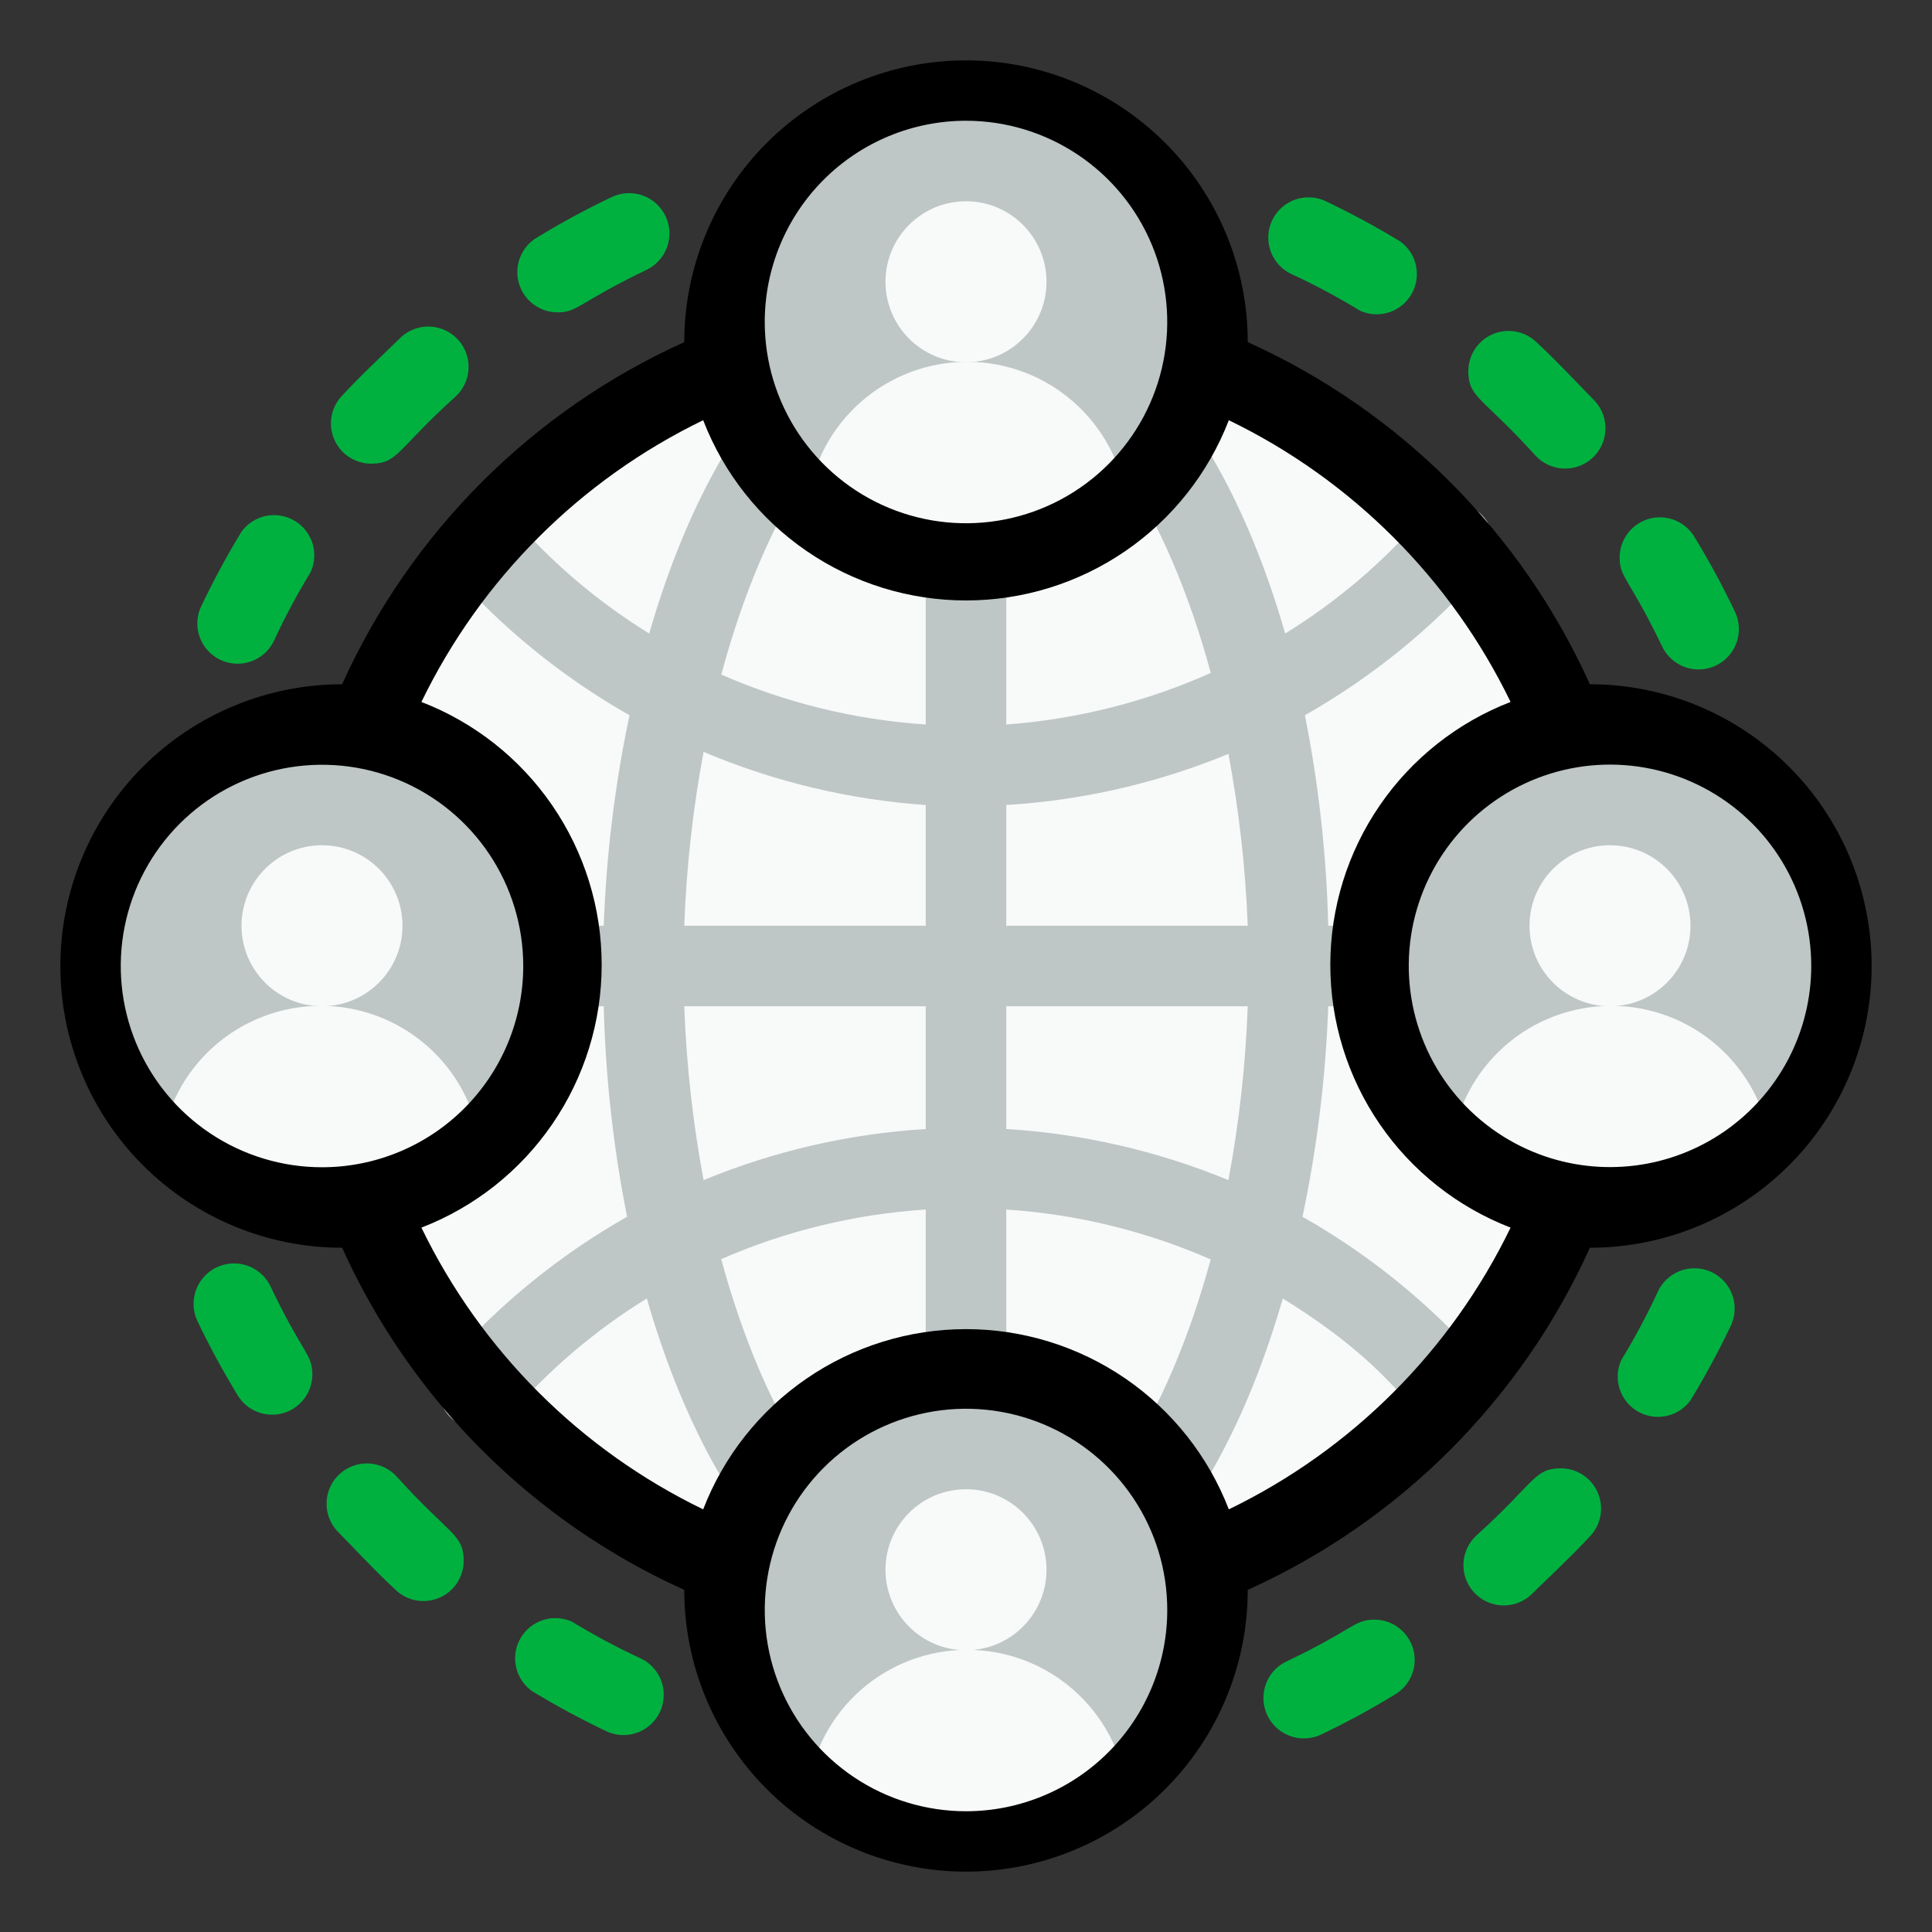 <svg width="82" height="82" viewBox="0 0 82 82" fill="none" xmlns="http://www.w3.org/2000/svg">
<rect x="0" y="0" width="82" height="82" fill="#333333" stroke="none"/>
<path d="M41 68.333C56.096 68.333 68.333 56.096 68.333 41C68.333 25.904 56.096 13.667 41 13.667C25.904 13.667 13.667 25.904 13.667 41C13.667 56.096 25.904 68.333 41 68.333Z" fill="#F8F9F9"/>
<path d="M68.333 39.292H56.375C56.301 36.291 55.97 33.301 55.384 30.357C58.238 28.738 60.802 26.654 62.969 24.19C63.268 23.846 63.418 23.397 63.386 22.942C63.354 22.487 63.143 22.063 62.798 21.764C62.454 21.465 62.005 21.315 61.55 21.347C61.095 21.379 60.672 21.591 60.373 21.935C58.695 23.874 56.73 25.545 54.547 26.889C48.807 6.987 33.295 6.987 27.555 26.889C25.372 25.545 23.408 23.874 21.73 21.935C21.431 21.591 21.007 21.379 20.552 21.347C20.098 21.315 19.648 21.465 19.304 21.764C18.96 22.063 18.748 22.487 18.716 22.942C18.684 23.397 18.834 23.846 19.133 24.19C21.301 26.654 23.864 28.738 26.718 30.357C26.098 33.298 25.732 36.288 25.625 39.292H13.667C13.214 39.292 12.779 39.472 12.459 39.792C12.138 40.112 11.958 40.547 11.958 41C11.958 41.453 12.138 41.888 12.459 42.208C12.779 42.528 13.214 42.708 13.667 42.708H25.625C25.699 45.709 26.03 48.699 26.616 51.643C23.762 53.262 21.198 55.347 19.031 57.81C18.732 58.154 18.582 58.603 18.614 59.058C18.646 59.513 18.857 59.937 19.202 60.236C19.546 60.535 19.995 60.685 20.45 60.653C20.905 60.621 21.328 60.409 21.628 60.065C23.305 58.126 25.27 56.455 27.453 55.111C33.193 75.013 48.705 75.013 54.445 55.111C59.98 58.528 59.86 60.646 61.568 60.646C61.898 60.649 62.222 60.556 62.5 60.379C62.778 60.202 62.999 59.949 63.137 59.649C63.274 59.349 63.321 59.016 63.273 58.69C63.226 58.363 63.084 58.058 62.867 57.81C60.699 55.347 58.136 53.262 55.282 51.643C55.902 48.702 56.268 45.712 56.375 42.708H68.333C68.786 42.708 69.221 42.528 69.541 42.208C69.862 41.888 70.042 41.453 70.042 41C70.042 40.547 69.862 40.112 69.541 39.792C69.221 39.472 68.786 39.292 68.333 39.292ZM52.958 39.292H42.708V34.167C45.95 33.969 49.136 33.236 52.138 31.997C52.59 34.405 52.864 36.843 52.958 39.292ZM51.421 28.546C48.667 29.783 45.719 30.529 42.708 30.75V15.682C46.381 16.861 49.542 21.781 51.387 28.546H51.421ZM39.292 15.682V30.75C36.298 30.552 33.361 29.835 30.613 28.632C32.458 21.781 35.619 16.861 39.292 15.682ZM29.862 31.912C32.859 33.179 36.045 33.941 39.292 34.167V39.292H29.042C29.132 36.815 29.406 34.348 29.862 31.912ZM29.042 42.708H39.292V47.919C36.05 48.117 32.864 48.85 29.862 50.088C29.406 47.652 29.132 45.185 29.042 42.708ZM30.579 53.454C33.338 52.246 36.286 51.529 39.292 51.336V66.317C35.619 65.139 32.458 60.219 30.613 53.454H30.579ZM42.708 66.317V51.336C45.702 51.533 48.639 52.25 51.387 53.454C49.542 60.219 46.381 65.139 42.708 66.317ZM52.138 50.088C49.136 48.85 45.95 48.117 42.708 47.919V42.708H52.958C52.868 45.185 52.594 47.652 52.138 50.088Z" fill="#BEC6C6"/>
<path d="M41 23.917C46.661 23.917 51.25 19.328 51.25 13.667C51.25 8.006 46.661 3.417 41 3.417C35.339 3.417 30.75 8.006 30.75 13.667C30.75 19.328 35.339 23.917 41 23.917Z" fill="#BEC6C6"/>
<path d="M47.833 21.354C45.961 23.007 43.549 23.919 41.051 23.919C38.554 23.919 36.142 23.007 34.269 21.354C34.473 19.699 35.275 18.176 36.524 17.071C37.773 15.966 39.384 15.356 41.051 15.356C42.719 15.356 44.329 15.966 45.578 17.071C46.827 18.176 47.63 19.699 47.833 21.354Z" fill="#F8F9F9"/>
<path d="M41 15.375C42.887 15.375 44.417 13.845 44.417 11.958C44.417 10.071 42.887 8.542 41 8.542C39.113 8.542 37.583 10.071 37.583 11.958C37.583 13.845 39.113 15.375 41 15.375Z" fill="#F8F9F9"/>
<path d="M13.667 51.25C19.328 51.25 23.917 46.661 23.917 41C23.917 35.339 19.328 30.75 13.667 30.75C8.006 30.75 3.417 35.339 3.417 41C3.417 46.661 8.006 51.25 13.667 51.25Z" fill="#BEC6C6"/>
<path d="M20.5 48.687C18.621 50.368 16.188 51.297 13.667 51.297C11.145 51.297 8.713 50.368 6.833 48.687C7.037 47.032 7.839 45.509 9.088 44.404C10.338 43.299 11.948 42.69 13.615 42.69C15.283 42.69 16.893 43.299 18.142 44.404C19.392 45.509 20.194 47.032 20.398 48.687H20.5Z" fill="#F8F9F9"/>
<path d="M13.667 42.708C15.554 42.708 17.083 41.179 17.083 39.292C17.083 37.405 15.554 35.875 13.667 35.875C11.78 35.875 10.25 37.405 10.25 39.292C10.25 41.179 11.78 42.708 13.667 42.708Z" fill="#F8F9F9"/>
<path d="M41 78.583C46.661 78.583 51.25 73.994 51.25 68.333C51.25 62.672 46.661 58.083 41 58.083C35.339 58.083 30.75 62.672 30.75 68.333C30.75 73.994 35.339 78.583 41 78.583Z" fill="#BEC6C6"/>
<path d="M47.833 76.021C45.961 77.673 43.549 78.585 41.051 78.585C38.554 78.585 36.142 77.673 34.269 76.021C34.473 74.366 35.275 72.842 36.524 71.737C37.773 70.633 39.384 70.023 41.051 70.023C42.719 70.023 44.329 70.633 45.578 71.737C46.827 72.842 47.63 74.366 47.833 76.021Z" fill="#F8F9F9"/>
<path d="M41 70.042C42.887 70.042 44.417 68.512 44.417 66.625C44.417 64.738 42.887 63.208 41 63.208C39.113 63.208 37.583 64.738 37.583 66.625C37.583 68.512 39.113 70.042 41 70.042Z" fill="#F8F9F9"/>
<path d="M68.333 51.25C73.994 51.25 78.583 46.661 78.583 41C78.583 35.339 73.994 30.75 68.333 30.75C62.672 30.75 58.083 35.339 58.083 41C58.083 46.661 62.672 51.25 68.333 51.25Z" fill="#BEC6C6"/>
<path d="M75.167 48.687C73.294 50.34 70.882 51.252 68.385 51.252C65.887 51.252 63.475 50.34 61.602 48.687C61.806 47.032 62.608 45.509 63.858 44.404C65.107 43.299 66.717 42.69 68.385 42.69C70.052 42.69 71.662 43.299 72.912 44.404C74.161 45.509 74.963 47.032 75.167 48.687Z" fill="#F8F9F9"/>
<path d="M68.333 42.708C70.22 42.708 71.75 41.179 71.75 39.292C71.75 37.405 70.22 35.875 68.333 35.875C66.446 35.875 64.917 37.405 64.917 39.292C64.917 41.179 66.446 42.708 68.333 42.708Z" fill="#F8F9F9"/>
<path d="M10.096 28.17C9.807 28.172 9.522 28.101 9.267 27.963C9.013 27.824 8.798 27.623 8.643 27.379C8.487 27.135 8.397 26.855 8.379 26.566C8.361 26.277 8.417 25.989 8.542 25.727C9.057 24.645 9.627 23.591 10.25 22.567C10.499 22.225 10.866 21.987 11.279 21.9C11.693 21.813 12.125 21.882 12.49 22.095C12.856 22.308 13.13 22.648 13.259 23.051C13.388 23.454 13.363 23.89 13.188 24.275C12.622 25.202 12.109 26.161 11.651 27.145C11.519 27.448 11.301 27.706 11.025 27.888C10.75 28.07 10.427 28.168 10.096 28.17Z" fill="#00B140"/>
<path d="M15.785 19.68C15.452 19.686 15.124 19.594 14.843 19.417C14.561 19.239 14.338 18.983 14.2 18.68C14.062 18.376 14.015 18.04 14.066 17.71C14.117 17.381 14.263 17.074 14.487 16.827C15.307 15.939 16.195 15.119 17.032 14.299C17.199 14.148 17.394 14.033 17.606 13.958C17.818 13.883 18.043 13.85 18.267 13.862C18.492 13.874 18.712 13.93 18.915 14.027C19.117 14.124 19.299 14.26 19.449 14.427C19.6 14.594 19.716 14.789 19.791 15.001C19.865 15.213 19.898 15.438 19.886 15.662C19.874 15.886 19.818 16.106 19.721 16.309C19.624 16.512 19.488 16.694 19.321 16.844C16.861 19.065 16.895 19.663 15.785 19.68Z" fill="#00B140"/>
<path d="M23.712 13.257C23.331 13.267 22.957 13.15 22.65 12.923C22.343 12.697 22.121 12.374 22.019 12.007C21.916 11.639 21.94 11.248 22.086 10.896C22.232 10.543 22.491 10.25 22.823 10.062C23.847 9.438 24.901 8.868 25.984 8.354C26.188 8.26 26.409 8.206 26.633 8.198C26.858 8.189 27.082 8.224 27.293 8.302C27.504 8.379 27.698 8.498 27.863 8.651C28.028 8.803 28.162 8.987 28.256 9.191C28.35 9.395 28.403 9.616 28.412 9.84C28.421 10.065 28.386 10.289 28.308 10.5C28.23 10.711 28.112 10.905 27.959 11.07C27.806 11.235 27.623 11.369 27.419 11.463C24.583 12.83 24.532 13.24 23.712 13.257Z" fill="#00B140"/>
<path d="M28.17 71.904C28.175 72.195 28.106 72.482 27.969 72.739C27.832 72.995 27.631 73.213 27.387 73.37C27.142 73.527 26.861 73.62 26.571 73.638C26.28 73.656 25.99 73.6 25.727 73.475C24.645 72.96 23.591 72.39 22.567 71.767C22.225 71.518 21.987 71.151 21.9 70.738C21.813 70.324 21.882 69.892 22.095 69.527C22.308 69.161 22.648 68.887 23.051 68.758C23.454 68.629 23.89 68.655 24.275 68.829C25.202 69.395 26.161 69.908 27.145 70.366C27.446 70.497 27.702 70.712 27.884 70.984C28.066 71.257 28.165 71.576 28.17 71.904Z" fill="#00B140"/>
<path d="M19.68 66.215C19.686 66.548 19.594 66.876 19.417 67.157C19.239 67.439 18.983 67.662 18.68 67.8C18.376 67.938 18.04 67.985 17.71 67.934C17.381 67.883 17.074 67.737 16.827 67.513C15.939 66.693 15.119 65.805 14.299 64.968C13.995 64.63 13.838 64.186 13.862 63.733C13.886 63.279 14.089 62.854 14.427 62.551C14.764 62.247 15.209 62.09 15.662 62.114C16.115 62.138 16.541 62.341 16.844 62.679C19.065 65.139 19.663 65.105 19.68 66.215Z" fill="#00B140"/>
<path d="M13.257 58.288C13.267 58.669 13.15 59.043 12.923 59.35C12.697 59.657 12.374 59.879 12.007 59.981C11.639 60.084 11.248 60.06 10.896 59.914C10.543 59.768 10.25 59.509 10.062 59.177C9.438 58.153 8.868 57.099 8.354 56.016C8.175 55.597 8.17 55.124 8.339 54.701C8.509 54.278 8.84 53.94 9.259 53.761C9.678 53.582 10.151 53.577 10.574 53.747C10.997 53.917 11.335 54.248 11.514 54.667C12.83 57.417 13.24 57.468 13.257 58.288Z" fill="#00B140"/>
<path d="M71.904 53.83C72.193 53.828 72.478 53.899 72.733 54.037C72.987 54.176 73.202 54.377 73.357 54.621C73.513 54.865 73.603 55.145 73.621 55.434C73.639 55.722 73.583 56.011 73.458 56.273C72.943 57.355 72.373 58.41 71.75 59.433C71.501 59.775 71.135 60.013 70.721 60.1C70.307 60.187 69.875 60.118 69.51 59.905C69.144 59.693 68.87 59.352 68.741 58.949C68.612 58.546 68.638 58.11 68.812 57.725C69.378 56.798 69.891 55.84 70.349 54.855C70.481 54.552 70.699 54.294 70.975 54.112C71.25 53.93 71.573 53.832 71.904 53.83Z" fill="#00B140"/>
<path d="M66.215 62.32C66.548 62.314 66.876 62.406 67.157 62.583C67.439 62.761 67.662 63.017 67.8 63.32C67.938 63.624 67.985 63.96 67.934 64.29C67.883 64.619 67.737 64.926 67.513 65.173C66.693 66.061 65.805 66.881 64.968 67.701C64.801 67.852 64.606 67.968 64.394 68.042C64.182 68.117 63.957 68.15 63.733 68.138C63.508 68.126 63.288 68.07 63.086 67.973C62.883 67.876 62.701 67.74 62.551 67.573C62.4 67.406 62.284 67.211 62.209 66.999C62.135 66.787 62.102 66.562 62.114 66.338C62.126 66.113 62.182 65.894 62.279 65.691C62.376 65.488 62.512 65.306 62.679 65.156C65.139 62.935 65.105 62.337 66.215 62.32Z" fill="#00B140"/>
<path d="M58.288 68.743C58.669 68.733 59.043 68.85 59.35 69.077C59.657 69.303 59.879 69.626 59.981 69.993C60.084 70.361 60.06 70.752 59.914 71.104C59.768 71.457 59.509 71.75 59.177 71.938C58.153 72.562 57.099 73.132 56.016 73.646C55.597 73.825 55.124 73.83 54.701 73.661C54.278 73.491 53.94 73.16 53.761 72.741C53.582 72.322 53.577 71.849 53.747 71.426C53.917 71.003 54.248 70.665 54.667 70.486C57.417 69.17 57.468 68.76 58.288 68.743Z" fill="#00B140"/>
<path d="M53.83 10.096C53.828 9.807 53.899 9.522 54.037 9.267C54.176 9.013 54.377 8.798 54.621 8.643C54.865 8.487 55.145 8.396 55.434 8.379C55.722 8.361 56.011 8.417 56.273 8.542C57.355 9.057 58.409 9.627 59.433 10.25C59.775 10.499 60.013 10.866 60.1 11.279C60.187 11.693 60.118 12.125 59.905 12.49C59.692 12.856 59.352 13.13 58.949 13.258C58.546 13.387 58.11 13.363 57.725 13.188C56.798 12.622 55.839 12.109 54.855 11.651C54.552 11.519 54.294 11.301 54.112 11.025C53.93 10.749 53.832 10.427 53.83 10.096Z" fill="#00B140"/>
<path d="M62.32 15.785C62.314 15.452 62.406 15.124 62.583 14.843C62.761 14.561 63.017 14.338 63.32 14.2C63.624 14.062 63.96 14.015 64.29 14.066C64.619 14.117 64.926 14.263 65.173 14.487C66.061 15.307 66.881 16.195 67.701 17.032C67.852 17.199 67.968 17.394 68.042 17.606C68.117 17.818 68.15 18.043 68.138 18.267C68.126 18.492 68.07 18.712 67.973 18.915C67.876 19.117 67.74 19.299 67.573 19.449C67.406 19.6 67.211 19.716 66.999 19.791C66.787 19.865 66.562 19.898 66.338 19.886C66.113 19.874 65.894 19.818 65.691 19.721C65.488 19.624 65.306 19.488 65.156 19.321C62.935 16.861 62.337 16.895 62.32 15.785Z" fill="#00B140"/>
<path d="M68.743 23.712C68.733 23.331 68.85 22.957 69.077 22.65C69.303 22.343 69.626 22.121 69.993 22.019C70.361 21.916 70.752 21.94 71.104 22.086C71.457 22.232 71.75 22.491 71.938 22.823C72.562 23.847 73.132 24.901 73.646 25.984C73.837 26.396 73.855 26.867 73.698 27.293C73.541 27.719 73.222 28.066 72.809 28.256C72.397 28.446 71.926 28.465 71.5 28.308C71.074 28.151 70.727 27.831 70.537 27.419C69.17 24.583 68.76 24.532 68.743 23.712Z" fill="#00B140"/>
<path d="M67.479 29.042C64.569 22.595 59.406 17.431 52.958 14.521C52.958 12.95 52.649 11.395 52.048 9.945C51.447 8.494 50.566 7.175 49.456 6.065C48.345 4.955 47.027 4.074 45.576 3.473C44.125 2.872 42.57 2.562 41 2.562C39.43 2.562 37.875 2.872 36.424 3.473C34.973 4.074 33.655 4.955 32.544 6.065C31.434 7.175 30.553 8.494 29.952 9.945C29.351 11.395 29.042 12.95 29.042 14.521C22.595 17.431 17.431 22.595 14.521 29.042C12.95 29.042 11.395 29.351 9.945 29.952C8.494 30.553 7.175 31.434 6.065 32.544C4.955 33.655 4.074 34.973 3.473 36.424C2.872 37.875 2.562 39.43 2.562 41C2.562 42.57 2.872 44.125 3.473 45.576C4.074 47.027 4.955 48.345 6.065 49.456C7.175 50.566 8.494 51.447 9.945 52.048C11.395 52.649 12.95 52.958 14.521 52.958C17.431 59.406 22.595 64.569 29.042 67.479C29.042 69.05 29.351 70.605 29.952 72.055C30.553 73.506 31.434 74.825 32.544 75.935C33.655 77.045 34.973 77.926 36.424 78.527C37.875 79.128 39.43 79.438 41 79.438C42.57 79.438 44.125 79.128 45.576 78.527C47.027 77.926 48.345 77.045 49.456 75.935C50.566 74.825 51.447 73.506 52.048 72.055C52.649 70.605 52.958 69.05 52.958 67.479C59.406 64.569 64.569 59.406 67.479 52.958C69.05 52.958 70.605 52.649 72.055 52.048C73.506 51.447 74.825 50.566 75.935 49.456C77.045 48.345 77.926 47.027 78.527 45.576C79.128 44.125 79.438 42.57 79.438 41C79.438 39.43 79.128 37.875 78.527 36.424C77.926 34.973 77.045 33.655 75.935 32.544C74.825 31.434 73.506 30.553 72.055 29.952C70.605 29.351 69.05 29.042 67.479 29.042ZM41 5.125C42.689 5.125 44.341 5.626 45.745 6.565C47.15 7.503 48.245 8.837 48.892 10.398C49.538 11.959 49.707 13.676 49.377 15.333C49.048 16.99 48.234 18.512 47.04 19.706C45.845 20.901 44.323 21.715 42.666 22.044C41.01 22.374 39.292 22.205 37.731 21.558C36.17 20.912 34.836 19.817 33.898 18.412C32.959 17.008 32.458 15.356 32.458 13.667C32.458 11.401 33.358 9.229 34.96 7.627C36.562 6.025 38.735 5.125 41 5.125ZM13.667 49.542C11.977 49.542 10.326 49.041 8.921 48.102C7.516 47.164 6.422 45.83 5.775 44.269C5.129 42.708 4.96 40.99 5.289 39.334C5.619 37.677 6.432 36.155 7.627 34.96C8.821 33.766 10.343 32.952 12 32.623C13.657 32.293 15.375 32.462 16.935 33.108C18.496 33.755 19.83 34.85 20.769 36.255C21.707 37.659 22.208 39.311 22.208 41C22.208 43.265 21.308 45.438 19.706 47.04C18.105 48.642 15.932 49.542 13.667 49.542ZM41 76.875C39.311 76.875 37.659 76.374 36.255 75.436C34.85 74.497 33.755 73.163 33.108 71.602C32.462 70.041 32.293 68.324 32.623 66.667C32.952 65.01 33.766 63.488 34.96 62.294C36.155 61.099 37.677 60.285 39.334 59.956C40.99 59.626 42.708 59.795 44.269 60.442C45.83 61.088 47.164 62.183 48.102 63.588C49.041 64.993 49.542 66.644 49.542 68.333C49.542 70.599 48.642 72.771 47.04 74.373C45.438 75.975 43.265 76.875 41 76.875ZM52.155 64.062C51.286 61.81 49.755 59.874 47.763 58.508C45.772 57.143 43.414 56.412 41 56.412C38.586 56.412 36.228 57.143 34.237 58.508C32.245 59.874 30.714 61.81 29.845 64.062C24.627 61.535 20.414 57.322 17.886 52.104C20.139 51.234 22.075 49.703 23.44 47.712C24.806 45.721 25.537 43.363 25.537 40.949C25.537 38.534 24.806 36.176 23.44 34.185C22.075 32.194 20.139 30.663 17.886 29.793C20.414 24.576 24.627 20.363 29.845 17.835C30.714 20.087 32.245 22.023 34.237 23.389C36.228 24.755 38.586 25.485 41 25.485C43.414 25.485 45.772 24.755 47.763 23.389C49.755 22.023 51.286 20.087 52.155 17.835C57.373 20.363 61.586 24.576 64.114 29.793C61.861 30.663 59.925 32.194 58.56 34.185C57.194 36.176 56.463 38.534 56.463 40.949C56.463 43.363 57.194 45.721 58.56 47.712C59.925 49.703 61.861 51.234 64.114 52.104C61.586 57.322 57.373 61.535 52.155 64.062ZM65.344 48.995C63.883 48.449 62.599 47.514 61.632 46.29C60.665 45.066 60.051 43.601 59.858 42.053C59.664 40.505 59.898 38.934 60.534 37.51C61.171 36.086 62.185 34.863 63.467 33.974C64.748 33.085 66.249 32.565 67.806 32.468C69.363 32.372 70.916 32.704 72.298 33.428C73.679 34.152 74.836 35.24 75.643 36.575C76.45 37.91 76.876 39.44 76.875 41C76.874 42.379 76.539 43.737 75.899 44.958C75.259 46.179 74.333 47.227 73.2 48.013C72.067 48.799 70.761 49.298 69.393 49.469C68.025 49.64 66.635 49.478 65.344 48.995Z" fill="black"/>
</svg>
